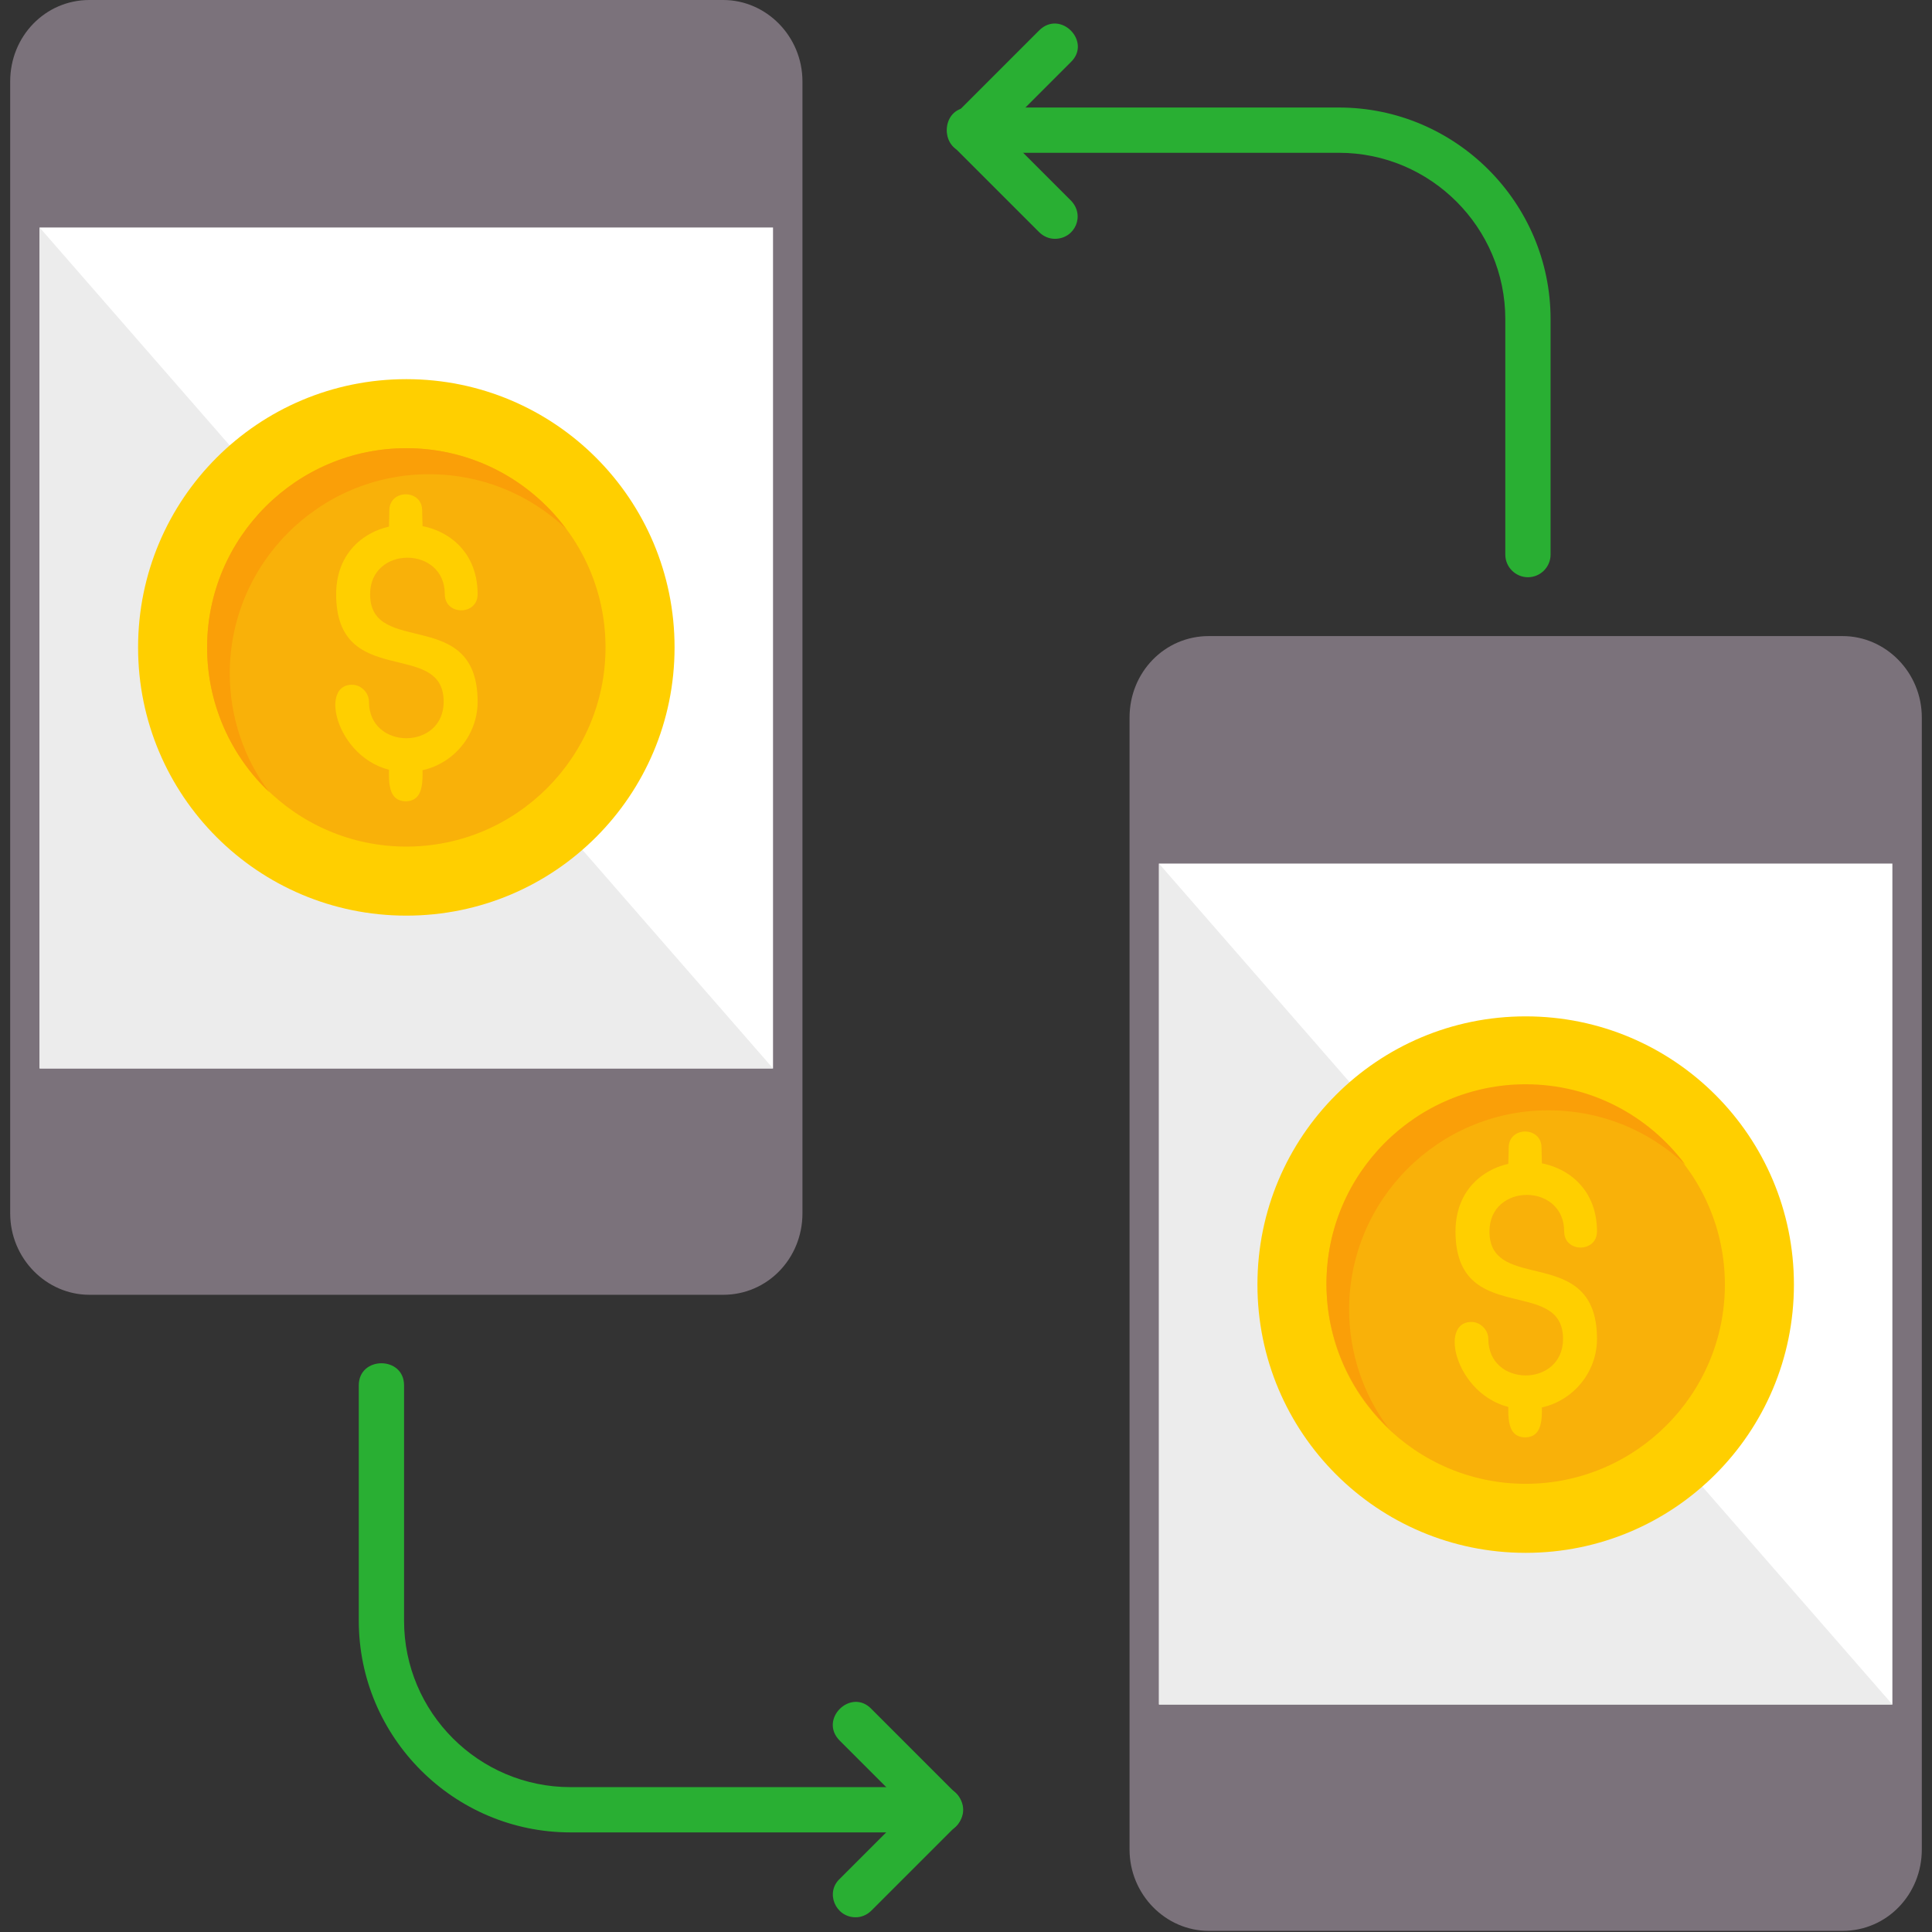 <?xml version="1.0" encoding="UTF-8"?> <svg xmlns="http://www.w3.org/2000/svg" clip-rule="evenodd" fill-rule="evenodd" height="512" image-rendering="optimizeQuality" shape-rendering="geometricPrecision" text-rendering="geometricPrecision" viewBox="0 0 1.707 1.707" width="512"><rect x="0" y="0" width="1.707" height="1.707" fill="#333333" stroke="none"/><g id="Layer_x0020_1"><g id="_198617832"><g><path id="_198618144" d="m.639 1.144h-.56c-.038 0-.07-.032-.07-.072v-1c0-.04.031-.072.07-.072h.56c.038 0 .07.032.07.072v1c0 .04-.031.072-.07.072z" fill="#7b727b"></path><path id="_198618120" d="m.035.944h.648v-.743h-.648z" fill="#fff"></path><path id="_198618576" d="m.035.944h.648l-.648-.743z" fill="#ececec"></path></g><g><path id="_198617544" d="m.359.809c-.131 0-.237-.106-.237-.237s.106-.237.237-.237c.131 0 .237.106.237.237s-.106.237-.237.237z" fill="#ffcf00"></path><path id="_198617136" d="m.359.396c-.097 0-.176.079-.176.176 0 .097.079.176.176.176.097 0 .176-.079.176-.176 0-.097-.079-.176-.176-.176z" fill="#f9b109"></path><g fill="#ffcf00"><path id="_198617688" d="m.359.682c-.058 0-.08-.077-.048-.077.008 0 .015.007.015.015 0 .043.066.043.066 0 0-.056-.095-.01-.095-.095 0-.082.125-.082.125 0 0 .019-.029.019-.029 0 0-.043-.066-.043-.066 0 0 .056.095.01.095.095-0.0.034-.028.062-.062.062z"></path><path id="_198617088" d="m.359.491c-.019 0-.015-.023-.015-.04 0-.019.029-.019.029 0 0 .017.004.04-.015.04z"></path><path id="_198617352" d="m.359.708c-.019 0-.015-.023-.015-.04 0-.019.029-.019.029 0 0 .017.004.04-.015.04z"></path></g><path id="_198617424" d="m.359.396c-.097 0-.176.079-.176.176 0 .05.021.096.055.128-.022-.029-.035-.066-.035-.105 0-.097.079-.176.176-.176.047 0 .089.018.121.048-.032-.043-.083-.071-.141-.071z" fill="#fa9f08"></path></g></g><g fill="#29af33"><path d="m.831 1.619h-.327c-.103 0-.187-.084-.187-.187v-.208c0-.026.04-.026.04 0v.208c0 .081.066.147.147.147h.327c.026 0 .026.04 0 .04z"></path><path d="m.756 1.694c-.018 0-.027-.022-.014-.034l.061-.061-.061-.061c-.019-.019.01-.047.028-.028l.075.075c.008.008.008.02 0 .028l-.075.075c-.004.004-.009.006-.014.006z"></path><path d="m1.35.51c-.011 0-.02-.009-.02-.02v-.208c0-.081-.066-.147-.147-.147h-.327c-.026 0-.026-.04 0-.04h.327c.103 0 .187.084.187.187v.208c0.0.011-.009.02-.02.02z"></path><path d="m.932.211c-.005 0-.01-.002-.014-.006l-.075-.075c-.008-.008-.008-.02 0-.028l.075-.075c.019-.019.047.01.028.028l-.061.061.061.061c.013.013.004.034-.014.034z"></path></g><g id="_198616560"><path id="_198616512" d="m1.628 1.706h-.56c-.038 0-.07-.032-.07-.072v-1c0-.04.031-.072.07-.072h.56c.038 0 .07.032.07.072v1c0 .04-.031.072-.07.072z" fill="#7b727b"></path><path id="_198616344" d="m1.024 1.506h.648v-.743h-.648z" fill="#fff"></path><path id="_198616872" d="m1.024 1.506h.648l-.648-.743z" fill="#ececec"></path></g><g id="_198615624"><path id="_198616944" d="m1.348 1.372c-.131 0-.237-.106-.237-.237s.106-.237.237-.237c.131 0 .237.106.237.237s-.106.237-.237.237z" fill="#ffcf00"></path><path id="_198616272" d="m1.348.959c-.097 0-.176.079-.176.176 0 .097.079.176.176.176.097 0 .176-.079.176-.176 0-.097-.079-.176-.176-.176z" fill="#f9b109"></path><g fill="#ffcf00"><path id="_198616104" d="m1.348 1.245c-.058 0-.08-.077-.048-.077.008 0 .015.007.015.015 0 .043.066.043.066 0 0-.056-.095-.01-.095-.095 0-.082.125-.082.125 0 0 .019-.029.019-.029 0 0-.043-.066-.043-.066 0 0 .056.095.01.095.095-0.0.034-.028.062-.062.062z"></path><path id="_198616032" d="m1.348 1.054c-.019 0-.015-.023-.015-.04 0-.019.029-.019.029 0 0 .017.004.04-.015.04z"></path><path id="_198615744" d="m1.348 1.27c-.019 0-.015-.023-.015-.04 0-.019.029-.019.029 0 0 .017.004.04-.015.04z"></path></g><path id="_198615552" d="m1.348.958c-.097 0-.176.079-.176.176 0 .05.021.096.055.128-.022-.029-.035-.066-.035-.105 0-.097.079-.176.176-.176.047 0 .089.018.121.048-.032-.043-.083-.071-.141-.071z" fill="#fa9f08"></path></g></g></svg> 